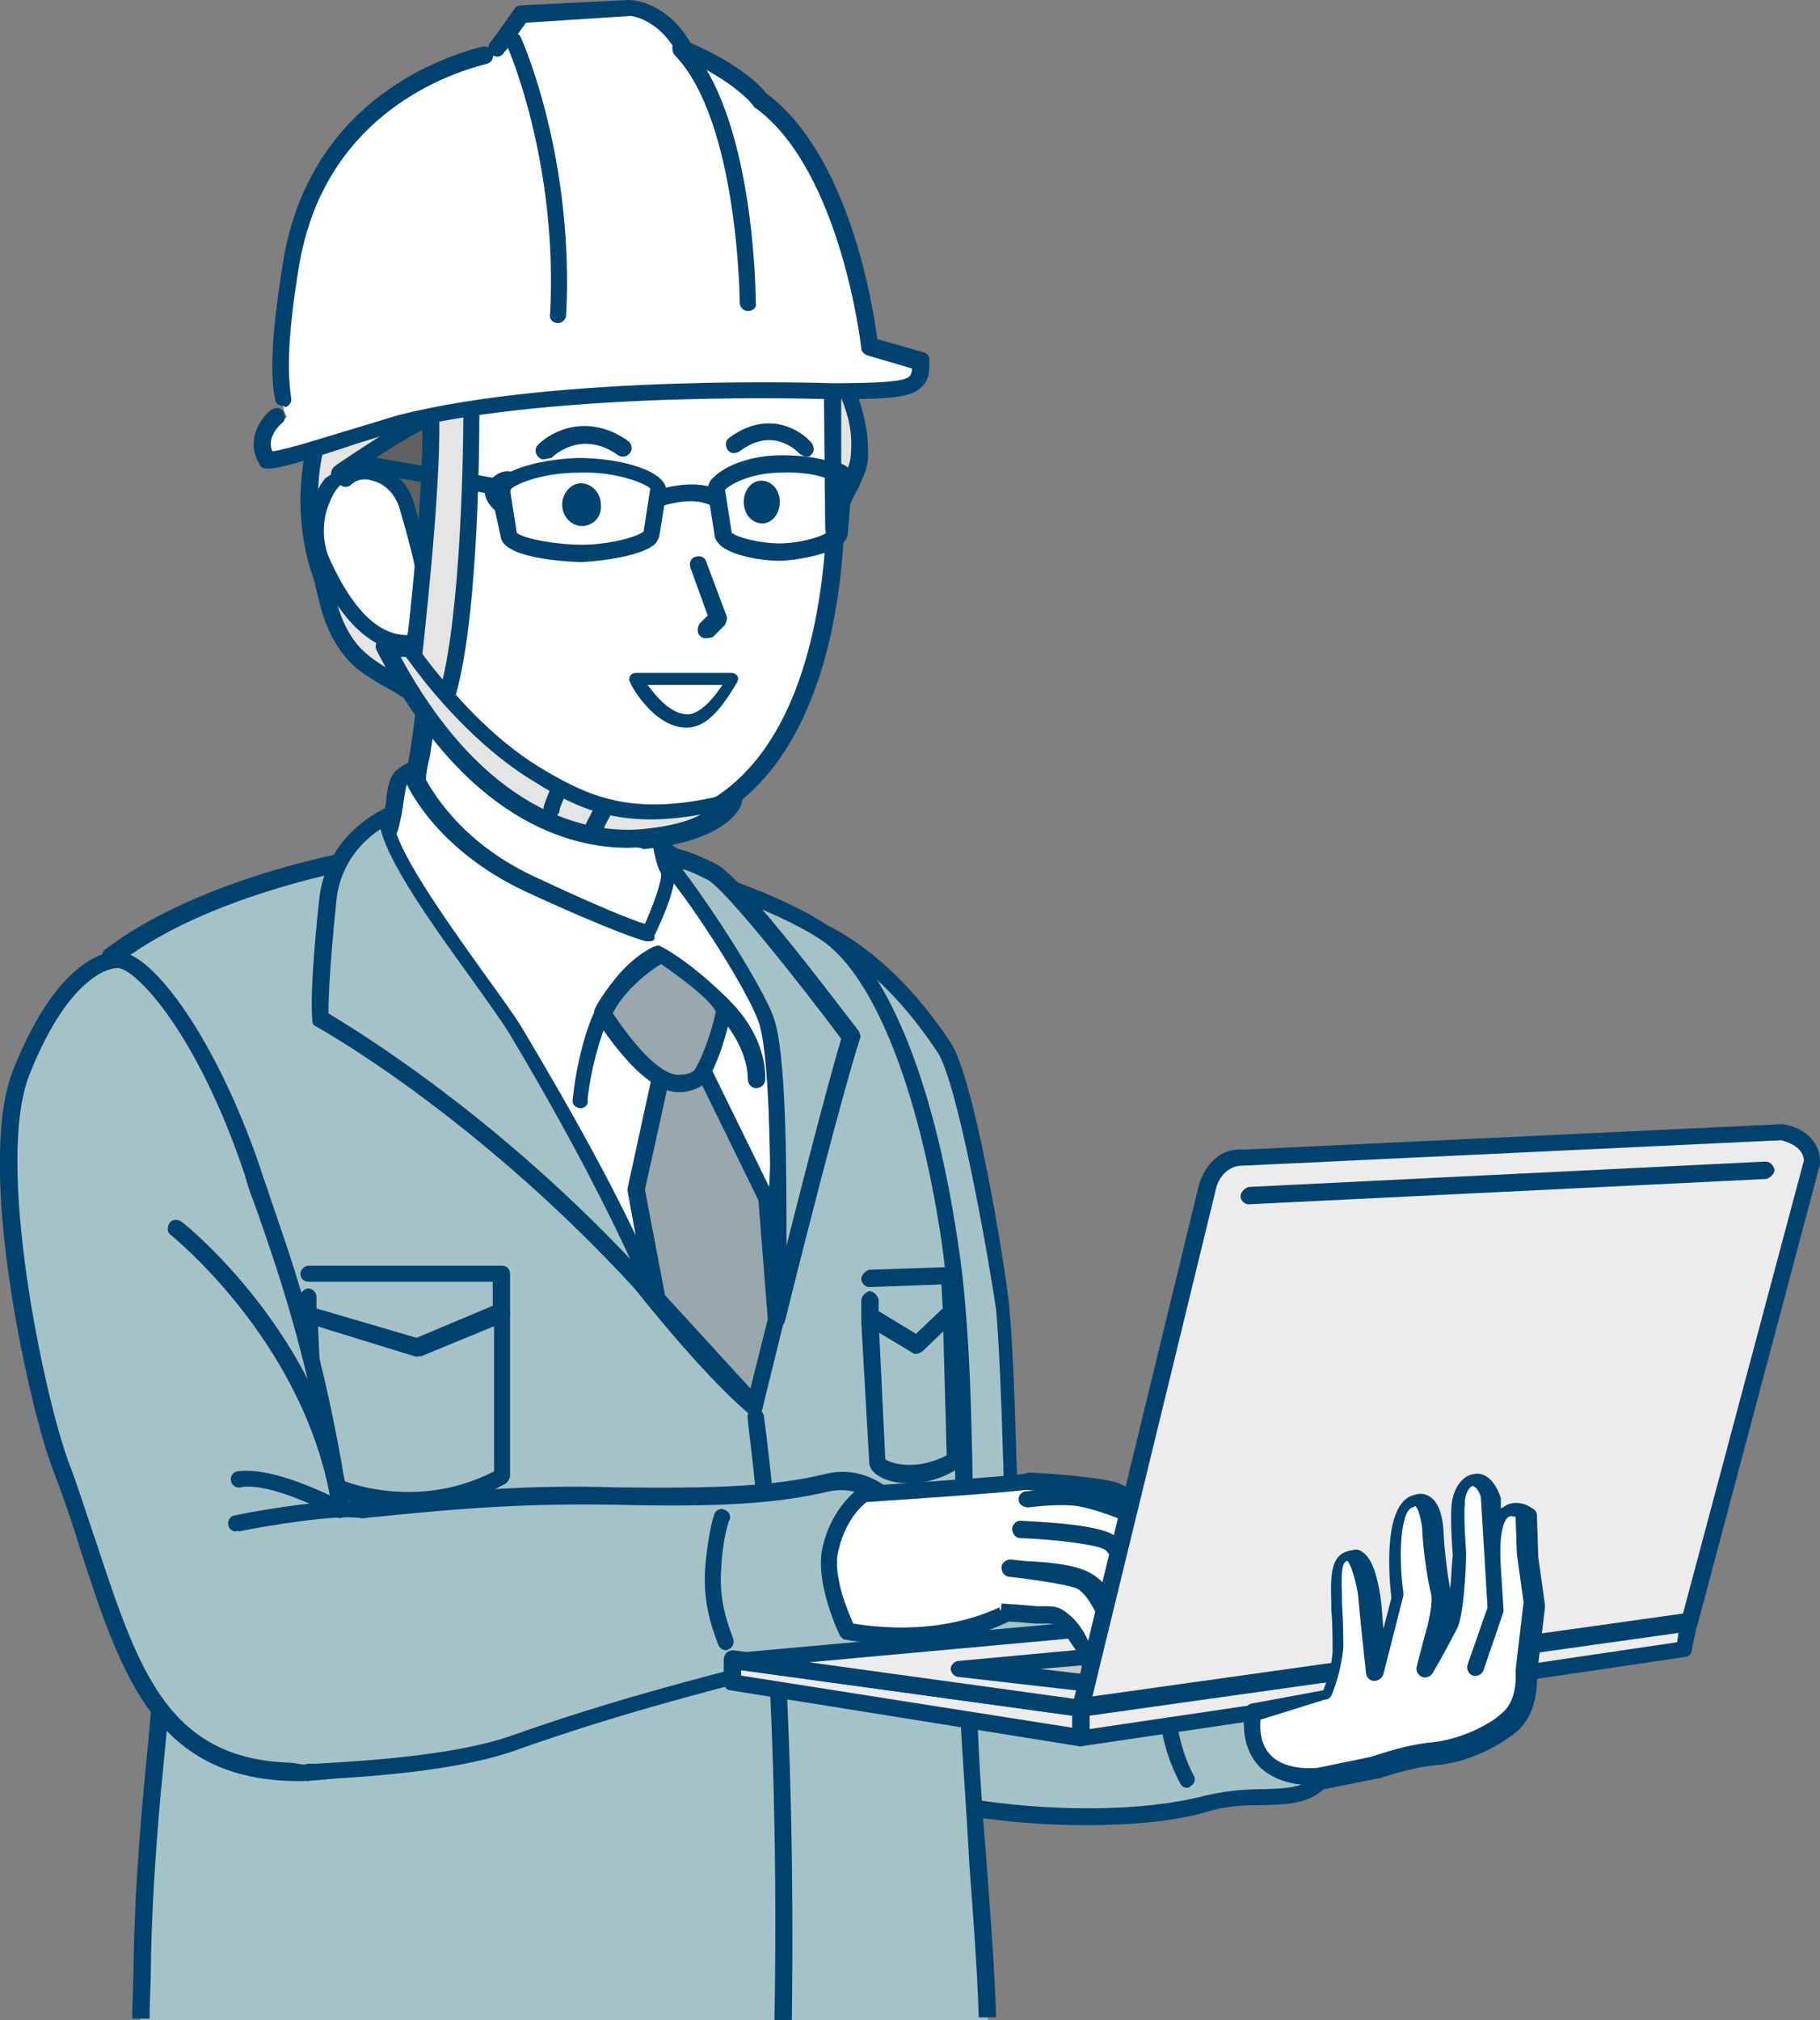 <?xml version="1.0" encoding="utf-8"?>
<!-- Generator: Adobe Illustrator 27.1.1, SVG Export Plug-In . SVG Version: 6.00 Build 0)  -->
<svg version="1.1" id="レイヤー_1" xmlns="http://www.w3.org/2000/svg" xmlns:xlink="http://www.w3.org/1999/xlink" x="0px"
	 y="0px" viewBox="0 0 136.3 151.3" style="enable-background:new 0 0 136.3 151.3;" xml:space="preserve">
<rect x="0" y="0" width="136.3" height="151.3" fill="#808080" stroke="none"/>
<style type="text/css">
	.st0{fill:#A6C2C9;}
	.st1{fill:#00426E;}
	.st2{fill:#FFFFFF;}
	.st3{fill:#99A7AE;}
	.st4{fill:#ECECED;}
	.st5{fill:#C8C8CA;}
	.st6{fill:#E3E4E4;}
	.st7{fill:#616161;}
</style>
<g>
	<g>
		<g>
			<path class="st0" d="M100.9,129.1c-1.7,7.8-5,4.6-10.5,6c-9.6,2.5-28.7,0-31.3-5.9c-2-4.5-4.6-60.5-0.9-60.5
				c1.3,0,7.1,1.5,12.6,9.7c1.6,2.3,3.9,15.8,4.3,19.7c0.4,3.7,0.5,14.4,0.7,15.7c0.2,1.3,1,3.8,1,3.8s20,2,21.2,3.2
				C100.7,123.6,101.1,128,100.9,129.1z"/>
			<path class="st1" d="M81.3,136.7c-9.5,0-20.7-2.5-22.9-7.3c-1.8-4-4.7-55.6-1.3-60.7c0.3-0.5,0.7-0.6,1-0.6
				c1.7,0,7.7,1.8,13.1,10c1.7,2.5,4,16,4.4,19.9c0.2,2.2,0.4,6.8,0.5,10.5c0.1,2.5,0.1,4.7,0.2,5.2c0.1,0.9,0.6,2.6,0.9,3.3
				c5.2,0.5,20,2.1,21.2,3.3c2.8,2.9,3.3,7.5,3,8.8c-1.3,6-3.7,6-6.8,6.1c-1.2,0-2.6,0-4.2,0.5C88,136.4,84.8,136.7,81.3,136.7z
				 M58.2,69.3c-1,1-1.7,10.4-1.1,29c0.5,14.6,1.6,28.6,2.5,30.6c2.4,5.4,21,8.1,30.6,5.6c1.7-0.4,3.2-0.5,4.5-0.5
				c2.9-0.1,4.5-0.1,5.6-5.1l0,0c0.2-1-0.2-5.1-2.7-7.7c-1-0.8-12.8-2.2-20.8-3c-0.2,0-0.4-0.2-0.5-0.4c0-0.1-0.9-2.5-1-3.9
				c-0.1-0.6-0.1-2.7-0.2-5.3c-0.1-3.7-0.3-8.3-0.5-10.5C74,94,71.7,81,70.2,78.8C64.6,70.3,58.9,69.4,58.2,69.3z"/>
		</g>
		<path class="st1" d="M88.9,133.9c-0.2,0-0.4-0.1-0.5-0.3c-3.2-5.9-0.7-12-0.6-12.3c0.1-0.3,0.5-0.5,0.8-0.3
			c0.3,0.1,0.5,0.5,0.3,0.8c0,0.1-2.3,5.8,0.5,11.2c0.2,0.3,0,0.7-0.3,0.8C89.1,133.9,89,133.9,88.9,133.9z"/>
	</g>
	<g>
		<g>
			<path class="st0" d="M10.6,147.2c0,1.5-0.1,2.9-0.1,4.1H74c-0.2-6.5-1.1-14.9-1.4-22.7c-0.6-11.7,0-25.9-1.5-35.5
				c-1.9-12.2-5.4-20.3-9.3-23s-11.5-4.8-11.5-4.8L29.5,64c0,0-13.3,1.8-21.1,7.8c0,0,3.4,28.5,4,47.1
				C12.6,125.2,10.8,135.6,10.6,147.2z"/>
		</g>
		<g>
			<path class="st1" d="M11.1,130.5c-0.5,5-1,10.6-1.1,16.6c0,1.6-0.1,2.9-0.1,4.1h1.3c0-1.2,0.1-2.5,0.1-4.1
				c0.1-5.9,0.6-11.6,1.1-16.5c0.4-4.7,0.8-8.7,0.7-11.8c-0.6-17.3-3.6-43.5-4-46.8c7.3-5.5,19.5-7.3,20.4-7.5l20.8,1.2
				c0.8,0.2,7.6,2.3,11.2,4.7c3.9,2.6,7.3,11.1,9,22.5c0.9,6.1,1,14.3,1.1,22.2c0.1,4.4,0.1,9,0.3,13.2c0.2,3.7,0.5,7.6,0.7,11.4
				c0.3,4.1,0.6,8,0.7,11.4h1.3c-0.1-3.4-0.4-7.3-0.7-11.4c-0.3-3.7-0.6-7.6-0.7-11.3c-0.2-4.2-0.3-8.7-0.3-13.2
				c-0.1-7.9-0.2-16.2-1.2-22.4c-1.8-12-5.3-20.5-9.6-23.4c-3.9-2.7-11.3-4.8-11.7-4.9c0,0-0.1,0-0.1,0l-20.9-1.3c0,0-0.1,0-0.1,0
				c-0.5,0.1-13.5,1.9-21.4,7.9c-0.2,0.1-0.3,0.4-0.2,0.6c0,0.3,3.4,28.7,4,47.1C11.9,121.9,11.5,125.9,11.1,130.5z"/>
		</g>
		<g>
			<path class="st2" d="M28.6,64.6c0,0,3.9,10,12.9,22.7c10.2,14.3,14.9,18,14.9,18s4.4-30.3-0.4-35.9c0,0-2.3-3.3-5.6-5.4
				c-6.5-4.2-16.9-8.8-20.3-6.1c-0.6,0.4-0.6,1.9-0.7,2.7C29.2,61.9,28.7,62.6,28.6,64.6z"/>
			<path class="st1" d="M56.5,106c-0.1,0-0.3,0-0.4-0.1c-0.2-0.2-5-3.9-15.1-18.1c-9-12.6-13-22.8-13-22.9c0-0.1,0-0.2,0-0.2
				c0-1.4,0.3-2.2,0.5-2.9c0.1-0.4,0.2-0.7,0.3-1.1c0-0.2,0.1-0.4,0.1-0.6c0.1-0.9,0.2-2,0.9-2.5c4.1-3.2,15.6,2.5,21,6
				c3.4,2.2,5.7,5.5,5.8,5.6c4.9,5.7,0.7,35.1,0.5,36.3c0,0.2-0.2,0.4-0.4,0.5C56.7,105.9,56.6,106,56.5,106z M29.3,64.5
				c0.5,1.2,4.4,10.7,12.8,22.5c7.6,10.7,12.2,15.4,14,17.1c1.5-10.7,3.1-30.1-0.4-34.2c-0.1-0.1-2.3-3.3-5.5-5.3
				c-7.4-4.7-16.8-8.3-19.6-6.1c-0.2,0.2-0.3,1.1-0.4,1.7c0,0.2-0.1,0.5-0.1,0.7c-0.1,0.5-0.2,0.9-0.3,1.3
				C29.5,62.7,29.3,63.4,29.3,64.5z"/>
		</g>
		<g>
			<polygon class="st3" points="52.6,79.9 57.4,89.7 58.2,98.9 56.5,105.3 49.2,97.3 47.7,89.1 49.7,79.9 			"/>
			<path class="st1" d="M56.5,106c-0.2,0-0.3-0.1-0.5-0.2l-7.3-8c-0.1-0.1-0.1-0.2-0.2-0.3l-1.5-8.3c0-0.1,0-0.2,0-0.2l2-9.2
				c0.1-0.3,0.3-0.5,0.6-0.5h2.9c0.2,0,0.5,0.1,0.6,0.4l4.8,9.8c0,0.1,0.1,0.1,0.1,0.2l0.7,9.1c0,0.1,0,0.1,0,0.2l-1.6,6.5
				c-0.1,0.2-0.2,0.4-0.5,0.5C56.6,106,56.6,106,56.5,106z M49.8,97l6.4,7l1.3-5.2l-0.7-8.9l-4.6-9.4h-2l-1.9,8.6L49.8,97z"/>
		</g>
		<path class="st1" d="M43.5,83C43.5,83,43.5,83,43.5,83c-0.4,0-0.7-0.3-0.6-0.7c0.2-2.2,0.9-5.1,1.7-6.7c1.8-3.6,4.3-4.7,4.4-4.7
			c0.2-0.1,0.4-0.1,0.5,0c0.1,0,2.3,1.2,5.1,4c3,3,2.7,5.9,2.7,6c0,0.3-0.3,0.6-0.7,0.6c-0.3,0-0.6-0.3-0.6-0.7c0-0.1,0.1-2.4-2.4-5
			c-2.1-2.1-3.9-3.3-4.5-3.6c-0.6,0.4-2.3,1.5-3.5,4c-0.7,1.5-1.4,4.1-1.6,6.2C44.1,82.7,43.8,83,43.5,83z"/>
		<g>
			<path class="st3" d="M54.1,75.8c0,0-0.4,2.6-1.5,4.5c0,0-0.4,0.9-1.9,0.9c-1.5,0-3.5-2-5.6-5.2c0,0,1.1-2.5,4.2-4.4
				C49.3,71.5,53.9,74.4,54.1,75.8z"/>
			<path class="st1" d="M50.8,81.8c0,0-0.1,0-0.1,0c-1.7-0.1-3.7-1.9-6.1-5.5c-0.1-0.2-0.1-0.4-0.1-0.6c0-0.1,1.2-2.7,4.4-4.7
				c0.2-0.1,0.5-0.1,0.7,0c1.1,0.7,4.8,3.2,5.1,4.8c0,0.1,0,0.1,0,0.2c0,0.1-0.5,2.7-1.6,4.7C53,81,52.3,81.8,50.8,81.8z M45.9,75.9
				c2.7,4,4.2,4.6,4.9,4.6c1,0,1.3-0.4,1.3-0.5c0.9-1.6,1.4-3.7,1.5-4.2c-0.2-0.7-2.2-2.3-4.1-3.6C47.3,73.6,46.2,75.2,45.9,75.9z"
				/>
		</g>
		<g>
			<path class="st0" d="M29,61.1c0,0-4,1.7-4.5,6.3C23.7,75,24,76.3,24,76.3s12.5,6.9,25.1,21c0,0-1.6-5.3-10.4-20.1
				C36.7,73.8,28.6,64.1,29,61.1z"/>
			<path class="st1" d="M49.2,98c-0.2,0-0.3-0.1-0.5-0.2c-12.4-13.9-24.8-20.8-25-20.9c-0.2-0.1-0.3-0.2-0.3-0.4
				c0-0.1-0.3-1.6,0.5-9.1c0.5-4.9,4.7-6.7,4.8-6.8c0.2-0.1,0.5-0.1,0.6,0.1c0.2,0.1,0.3,0.4,0.2,0.6c-0.2,1.9,3.9,7.6,6.6,11.4
				c1.3,1.8,2.4,3.3,3,4.3c8.8,14.7,10.4,20,10.5,20.2c0.1,0.3,0,0.6-0.3,0.7C49.4,97.9,49.3,98,49.2,98z M24.6,75.9
				c1.8,1.1,12,7.2,22.6,18.4c-1.4-3-4-8.4-9-16.8c-0.6-1-1.7-2.5-2.9-4.2c-3.5-4.8-6.2-8.8-6.8-11.2c-1.1,0.7-3,2.4-3.3,5.3
				C24.6,73.2,24.6,75.3,24.6,75.9z"/>
		</g>
		<g>
			<path class="st0" d="M49.7,64.3c0,0,0.3-0.6,3.6,1c2,1,10.4,12.4,10.4,12.4s-1.2,3.5-5.6,21.2c0,0,0.6-18.8-0.9-22.6
				C56.5,74.1,52.8,68,49.7,64.3z"/>
			<path class="st1" d="M58.2,99.5C58.1,99.5,58.1,99.5,58.2,99.5c-0.4,0-0.6-0.3-0.6-0.7c0-0.2,0.5-18.7-0.8-22.3
				c-0.7-2-4.4-8.1-7.5-11.8c-0.2-0.2-0.2-0.4-0.1-0.7c0-0.1,0.2-0.3,0.5-0.4c0.4-0.2,1.3-0.2,3.9,1.1c2.1,1,9.8,11.4,10.7,12.5
				c0.1,0.2,0.2,0.4,0.1,0.6c0,0-1.3,3.8-5.6,21.1C58.7,99.3,58.4,99.5,58.2,99.5z M51.1,65.1c2.8,3.7,6,8.9,6.8,11
				c1,2.6,1,11.3,1,17.2c2.7-10.7,3.8-14.5,4.1-15.5c-3.3-4.4-8.7-11.2-10-11.9C52.2,65.5,51.6,65.2,51.1,65.1z"/>
		</g>
		<g>
			<g>
				<path class="st2" d="M49.7,46.5c-0.5,4.2-0.5,9.1-0.5,13.2c0,2.4,0.4,4.8,0.9,5.4c0.5,0.7-1.4,4.8-1.4,4.8s-2.2-0.5-9-3.8
					c-6.4-3-8.4-7.6-8.4-7.6c0-1.4,1.4-7.1,1-14.4L49.7,46.5z"/>
				<path class="st1" d="M48.6,70.5c0,0-0.1,0-0.2,0c-0.1,0-2.3-0.6-9.2-3.8c-6.5-3.1-8.6-7.7-8.7-7.9c0-0.1-0.1-0.2-0.1-0.3
					c0-0.4,0.1-1.1,0.3-2.1c0.4-2.6,1-7,0.7-12.2c0-0.2,0.1-0.4,0.2-0.5c0.1-0.1,0.3-0.2,0.5-0.2l17.5,2.3c0.3,0,0.6,0.4,0.5,0.7
					c-0.5,4-0.5,8.6-0.5,12.6l0,0.5c0,2.4,0.4,4.6,0.8,5.1c0.4,0.7,0,2.5-1.4,5.4C49.1,70.4,48.9,70.5,48.6,70.5z M31.9,58.4
					c0.4,0.7,2.5,4.6,8,7.2c4.9,2.3,7.4,3.3,8.4,3.6c0.7-1.6,1.3-3.3,1.2-3.8c-0.5-0.8-0.9-3.3-0.9-5.7l0-0.5c0-3.9,0-8.3,0.5-12.2
					l-16.1-2.1c0.2,5-0.4,9.2-0.8,11.7C32,57.4,31.9,58,31.9,58.4z"/>
			</g>
		</g>
		<g>
			<path class="st1" d="M58,151.3h1.3c0.4-28.8-2.1-45.1-2.1-45.3c-0.1-0.3-0.4-0.6-0.7-0.5c-0.3,0.1-0.6,0.4-0.5,0.7
				C55.9,106.4,58.5,122.6,58,151.3z"/>
		</g>
		<g>
			<path class="st1" d="M31.3,101.6c-0.1,0-0.1,0-0.2,0L23,99.1c-0.3-0.1-0.5-0.3-0.5-0.6v-1.4c0-0.3,0.3-0.6,0.6-0.6
				s0.6,0.3,0.6,0.6V98l7.5,2.2l5.7-2.4V96H23.1c-0.4,0-0.6-0.3-0.6-0.6s0.3-0.6,0.6-0.6h14.5c0.4,0,0.6,0.3,0.6,0.6v3
				c0,0.3-0.2,0.5-0.4,0.6l-6.3,2.6C31.5,101.5,31.4,101.6,31.3,101.6z"/>
			<path class="st1" d="M30.5,113c-3,0-5.5-0.9-6.5-1.4c-0.7-0.4-1-0.7-1-1.1l-0.5-11.5c0-0.3,0.3-0.6,0.6-0.7
				c0.3,0,0.6,0.3,0.7,0.6l0.5,11.3c0.8,0.7,6.7,3.1,12.7,0V98.3c0-0.3,0.3-0.6,0.6-0.6s0.6,0.3,0.6,0.6v12.2c0,0.2-0.1,0.4-0.3,0.6
				C35.4,112.5,32.8,113,30.5,113z"/>
		</g>
		<g>
			<path class="st1" d="M68.6,101.4c-0.1,0-0.2,0-0.3-0.1l-3.5-2.1c-0.2-0.1-0.3-0.3-0.3-0.5l0-1.3c0-0.3,0.3-0.6,0.6-0.7
				c0.3,0,0.6,0.3,0.7,0.6l0,0.9l2.8,1.7l2-1.9l-0.1-1.8l-5.4,0.2c0,0,0,0,0,0c-0.3,0-0.6-0.3-0.6-0.6c0-0.3,0.3-0.6,0.6-0.7l6-0.2
				c0.2,0,0.3,0.1,0.5,0.2c0.1,0.1,0.2,0.3,0.2,0.4l0.1,2.7c0,0.2-0.1,0.3-0.2,0.5l-2.6,2.5C68.9,101.3,68.8,101.4,68.6,101.4z"/>
			<path class="st1" d="M68.1,111.1c-0.9,0-1.7-0.2-2.2-0.5c-0.6-0.3-0.8-0.8-0.8-1L64.5,99c0-0.3,0.3-0.6,0.6-0.7
				c0.3,0,0.6,0.3,0.7,0.6l0.5,10.4c0.4,0.3,2.3,0.9,4.6-0.3l-0.3-10.8c0-0.3,0.3-0.6,0.6-0.7c0.3,0,0.6,0.3,0.7,0.6l0.3,11.2
				c0,0.2-0.1,0.4-0.3,0.6C70.5,110.8,69.2,111.1,68.1,111.1z"/>
		</g>
	</g>
	<g>
		<g>
			<path class="st0" d="M8.9,71.9c0,0-3.7-0.4-7.3,8.4c-2.8,7,1.3,25,2.9,29.3c4.9,13.5,5.7,24.4,20.5,22.9c4.7-0.5,2.1-11.3,0-22.8
				c-1.8-10.3-4.1-16.3-6.1-22.1C15.4,77.4,10.7,71.9,8.9,71.9z"/>
			<path class="st1" d="M22.4,133.4c-10.7,0-13.3-7.8-16.4-17.4c-0.6-2-1.3-4-2.1-6.1C2.2,105.4-1.9,87.3,1,80.1
				c3.5-8.8,7.4-8.9,7.9-8.8c2.5,0,7.3,6.5,10.6,16.2c0.2,0.7,0.5,1.4,0.7,2.1c1.8,5.2,3.8,11,5.4,20.1c0.2,1.4,0.5,2.8,0.8,4.2
				c1.6,8.6,2.8,15.4,0.8,18.1c-0.5,0.7-1.2,1.1-2.1,1.2C24.1,133.3,23.2,133.4,22.4,133.4z M8.8,72.5c-0.3,0-3.5,0.2-6.6,8
				c-2.6,6.6,1.1,24,2.9,28.9c0.8,2.1,1.4,4.1,2.1,6.1c3.5,10.6,5.8,17.6,17.7,16.4c0.5-0.1,0.9-0.3,1.3-0.7c1.7-2.3,0.4-9.5-1-17.1
				c-0.3-1.4-0.5-2.8-0.8-4.2c-1.6-9-3.6-14.8-5.4-19.9c-0.3-0.7-0.5-1.4-0.7-2.1C14.7,77.2,10.1,72.5,8.8,72.5
				C8.9,72.5,8.9,72.5,8.8,72.5C8.9,72.5,8.8,72.5,8.8,72.5C8.8,72.5,8.8,72.5,8.8,72.5z"/>
		</g>
		<path class="st0" d="M22.3,132.1c-5.9-0.9-7.2-10.9-3.1-15.5c4.4-5,6.5-3.6,12.7-4.3c6.1-0.6,22.7-0.2,28.9-1.1
			c7.8-1.1,10,6.4,6.9,11.2c-0.8,1.3-3.2,0.7-10.1,2.4C52.2,126.3,29.4,133.3,22.3,132.1z"/>
		<path class="st1" d="M23.1,133.4c-0.3,0-0.6-0.3-0.6-0.6c0-0.3,0.2-0.7,0.6-0.7l0.5,0c3.6-0.2,10.4-0.6,14.7-2.1
			c7.3-2.6,14-4.3,19-5.6c3.3-0.8,5.7-1.2,7.4-1.4c1.8-0.3,2.9-0.4,3.1-0.9c1.7-2.6,0.9-6-0.6-8c-1.3-1.9-3.2-2.8-5.1-2.4
			c-3.8,0.9-8.1,1.2-16,1c-6.5-0.1-11.1,0.2-18.8,1c-0.3,0-0.7-0.2-0.7-0.6c0-0.3,0.2-0.7,0.6-0.7c7.8-0.8,12.4-1.2,18.9-1
			c7.7,0.1,12-0.1,15.7-1c2.4-0.6,4.8,0.5,6.4,2.9c2.1,2.9,2.3,6.8,0.6,9.4c-0.6,0.9-1.8,1.1-4,1.4c-1.7,0.3-4.1,0.6-7.3,1.4
			c-5,1.3-11.6,3-18.9,5.6c-4.5,1.6-11.4,2-15.1,2.2L23.1,133.4C23.1,133.4,23.1,133.4,23.1,133.4z"/>
		<path class="st1" d="M54.4,123.6c-0.2,0-0.5-0.1-0.6-0.4c-0.8-2-1.1-3.7-1-5.6c0.2-2.8,0.7-4.2,0.7-4.2c0.1-0.3,0.5-0.5,0.8-0.3
			c0.3,0.1,0.5,0.5,0.3,0.8c0,0-0.5,1.3-0.6,3.8c-0.1,1.7,0.2,3.2,0.9,5c0.1,0.3,0,0.7-0.3,0.8C54.6,123.5,54.5,123.6,54.4,123.6z"
			/>
		<path class="st1" d="M25.5,113.7c-0.1,0-0.2,0-0.3-0.1c-1.3-0.7-5.2-2.6-7.2-2.2c-0.3,0.1-0.7-0.2-0.7-0.5
			c-0.1-0.3,0.2-0.7,0.5-0.7c2.1-0.3,5.2,1,6.9,1.8c-2.2-11.7-11.8-19.4-11.9-19.5c-0.3-0.2-0.3-0.6-0.1-0.9
			c0.2-0.3,0.6-0.3,0.9-0.1c0.4,0.3,10.8,8.7,12.6,21.5c0,0.2-0.1,0.5-0.3,0.6C25.7,113.6,25.6,113.7,25.5,113.7z"/>
		<path class="st1" d="M17.7,114.7c-0.3,0-0.6-0.2-0.6-0.5c-0.1-0.3,0.2-0.7,0.5-0.7c0.3-0.1,7.2-1.4,9.6-1c0.3,0.1,0.6,0.4,0.5,0.7
			c-0.1,0.3-0.4,0.6-0.7,0.5c-1.8-0.3-7.2,0.6-9.1,1C17.7,114.6,17.7,114.7,17.7,114.7z"/>
	</g>
	<g>
		<g>
			<polygon class="st4" points="54.9,126 80.9,130.2 80.9,128 54.9,124.4 			"/>
			<path class="st1" d="M80.9,130.8C80.9,130.8,80.9,130.8,80.9,130.8l-26.2-4.2c-0.3,0-0.5-0.3-0.5-0.6v-1.7c0-0.2,0.1-0.4,0.2-0.5
				c0.1-0.1,0.3-0.2,0.5-0.2l26.1,3.6c0.3,0,0.5,0.3,0.5,0.6v2.2c0,0.2-0.1,0.4-0.2,0.5C81.2,130.8,81.1,130.8,80.9,130.8z
				 M55.5,125.5l24.8,3.9v-0.9l-24.8-3.4V125.5z"/>
		</g>
		<g>
			<polygon class="st4" points="55,124.4 91.4,121.1 101.6,124.7 81,128 			"/>
			<path class="st1" d="M81,128.6C81,128.6,80.9,128.6,81,128.6L55,125c-0.3,0-0.6-0.3-0.5-0.6c0-0.3,0.3-0.6,0.6-0.6l36.4-3.3
				c0.1,0,0.2,0,0.3,0l10.2,3.6c0.3,0.1,0.4,0.4,0.4,0.7s-0.2,0.5-0.5,0.6L81,128.6C81,128.6,81,128.6,81,128.6z M60.6,124.5
				l20.3,2.8l18.1-2.9l-7.7-2.7L60.6,124.5z"/>
		</g>
		<g>
			<polygon class="st5" points="81.4,126 71.9,124.9 88.2,123.4 			"/>
			<path class="st1" d="M81.4,126.7C81.4,126.7,81.3,126.7,81.4,126.7l-9.6-1.1c-0.3,0-0.6-0.3-0.6-0.6c0-0.3,0.3-0.6,0.6-0.6
				l16.2-1.5c0.3,0,0.6,0.2,0.7,0.5c0.1,0.3-0.1,0.6-0.4,0.7l-6.8,2.6C81.6,126.7,81.5,126.7,81.4,126.7z M77.9,125l3.4,0.4l2.4-0.9
				L77.9,125z"/>
		</g>
		<g>
			<g>
				<path class="st2" d="M63.4,122.1c0,0,6.9,1.7,12.9-1.8c0,0,1.8-8.5,4.4-8.6c0,0-1.9-1-4.1-0.7c-1.4,0.2-12,0.9-12,0.9
					s-1.8,1.2-2.5,4.1C61.6,118.4,63.4,122.1,63.4,122.1z"/>
				<path class="st1" d="M67.5,123.2c-2.4,0-4.1-0.4-4.2-0.4c-0.2,0-0.3-0.2-0.4-0.3c-0.1-0.2-1.9-4-1.3-6.6
					c0.7-3.1,2.7-4.4,2.8-4.5c0.1-0.1,0.2-0.1,0.3-0.1c0.1,0,10.6-0.7,11.9-0.9c2.3-0.3,4.3,0.7,4.4,0.8c0.3,0.1,0.4,0.4,0.3,0.7
					c-0.1,0.3-0.3,0.5-0.6,0.5c-1.4,0.1-3.1,4.9-3.8,8.1c0,0.2-0.1,0.3-0.3,0.4C73.5,122.7,70.1,123.2,67.5,123.2z M63.9,121.6
					c1.3,0.2,6.9,1.1,11.9-1.7c0.3-1.6,1.5-6.3,3.4-8.1c-0.7-0.2-1.5-0.3-2.5-0.2c-1.3,0.2-10.3,0.8-11.8,0.9
					c-0.4,0.3-1.6,1.4-2.1,3.6C62.3,117.9,63.5,120.7,63.9,121.6z"/>
			</g>
			<path class="st2" d="M88,118.3c-0.2-1.5-2.6-5.8-4.4-6.5c-1.2-0.5-6.7-0.3-6.7-0.3L77,113c0,0,4.5,0.5,6.2,0.4
				c1.1-0.1,3.6,4.8,3.6,4.8S88.6,121.8,88,118.3z"/>
			<path class="st1" d="M87.9,120.5c-0.3,0-0.9-0.3-1.8-2c-1.1-2.2-2.5-4.3-3-4.5c-1.7,0.1-6-0.4-6.2-0.4c-0.3,0-0.6-0.4-0.6-0.7
				c0-0.3,0.4-0.6,0.7-0.6c0,0,4.4,0.5,6,0.4c1.3-0.1,3,2.7,4.2,5.2c0,0,0,0,0,0.1c-0.5-1.6-2.5-5.1-3.9-5.6
				c-0.8-0.3-4.2-0.6-6.3-0.8c-0.3,0-0.6-0.3-0.6-0.7c0-0.3,0.3-0.6,0.7-0.6c0.6,0,5.4,0.3,6.7,0.8c2.1,0.8,4.6,5.3,4.8,7
				c0.2,1,0.2,2-0.5,2.2C88.1,120.5,88,120.5,87.9,120.5z"/>
			<path class="st2" d="M88.4,119.4c-1.2-1.9-2.3-4.5-3.3-5.3c-0.5-0.4-3.4-1.6-5.1-1.9c-1.7-0.2-4.1,0.1-4.1,0.1l0.7,2.3
				c0,0,5.1,1.4,6.2,2c1,0.5,2.2,2.9,3.7,4.6c1.2,1.4,2.3,1.3,2.3,1.3S90.3,122.6,88.4,119.4z"/>
			<path class="st1" d="M88.4,123.1c-0.6,0-1.5-0.3-2.4-1.5c-0.5-0.6-0.9-1.2-1.2-1.8c-0.7-1-1.3-1.9-2.1-2.7
				c-0.7-0.7-4-1.1-6.1-1.2c-0.4,0-0.6-0.3-0.6-0.7c0-0.3,0.3-0.6,0.6-0.6c0.9,0,5.7,0.2,7,1.5c0.9,0.9,1.6,1.9,2.3,2.9
				c0.4,0.5,0.7,1.1,1.2,1.7c0.7,1,1.3,1,1.6,1c0-0.2,0-0.9-0.7-2.1c-0.3-0.5-0.6-1-0.9-1.6c-0.8-1.5-1.7-3.3-2.4-3.8
				c-0.4-0.3-2.4-1.1-4-1.4c-1.6-0.2-3.6,0.1-3.7,0.1c-0.3,0-0.7-0.2-0.7-0.5c-0.1-0.3,0.2-0.7,0.5-0.7c0.1,0,2.3-0.3,4-0.1
				c1.8,0.2,4,1.1,4.6,1.6c0.9,0.7,1.8,2.4,2.7,4.2c0.3,0.5,0.6,1.1,0.8,1.6c1.4,2.5,0.7,3.4,0.5,3.7c0,0-0.1,0.1-0.1,0.1
				C89.3,122.9,88.9,123.1,88.4,123.1z"/>
			<path class="st2" d="M86.2,121c-0.3-2-2.1-4.4-2.9-5.3c-0.9-0.9-7.8-1.1-7.8-1.1l-1,2.9c0,0,5,0.1,6.5,0.7
				c1.3,0.5,2.1,1.7,2.6,3.8c0.7,3.2,2.6,2.4,2.6,2.4S86.7,124.1,86.2,121z"/>
			<path class="st1" d="M85.5,124.9c-0.3,0-0.6,0-0.9-0.2c-0.8-0.4-1.4-1.2-1.7-2.6c-0.5-2.4-1.5-3.1-2.2-3.4
				c-1.2-0.5-3.9-0.6-4.9-0.6c-0.4,0-0.6-0.3-0.6-0.6c0-0.3,0.3-0.6,0.6-0.6c0,0,0,0,0,0c0.2,0,3.7,0,5.4,0.7c1.5,0.6,2.5,2,3,4.3
				c0.2,0.9,0.5,1.5,0.9,1.7c0.2,0.1,0.4,0.1,0.6,0c0-0.3,0-1.1-0.3-2.8c-0.3-1.8-1.9-3.9-2.6-4.7c-0.5-0.4-3.7-0.8-6.4-0.9
				c-0.3,0-0.6-0.3-0.6-0.7c0-0.3,0.3-0.6,0.6-0.6c0,0,0,0,0,0c1.9,0.1,6.4,0.3,7.3,1.3c0.9,1,2.6,3.3,3,5.4
				c0.5,3.3,0.2,3.7,0.1,3.8c-0.1,0.1-0.1,0.1-0.2,0.2C86.5,124.7,86.1,124.9,85.5,124.9z"/>
			<path class="st2" d="M83.6,123.9c-0.1-1.9-1.8-4.3-2.5-5.2c-0.6-0.9-7-1.1-7-1.1l0.8,3c0,0,3.4,0.1,4.3,0.6
				c0.8,0.5,1.6,1.5,2.2,3.3c0.3,0.9,1.6,0.9,1.6,0.9S83.7,125.5,83.6,123.9z"/>
			<path class="st1" d="M82.9,126.1c-0.1,0-0.2,0-0.2,0c-0.4,0-1.5-0.2-1.9-1.9c-0.1-0.5-0.3-0.7-0.5-1l-0.2-0.3
				c-0.4-0.7-0.5-0.8-0.9-1.1c-0.2-0.2-0.5-0.2-1-0.2c-0.2,0-0.5,0-0.7,0c-1-0.1-2.6-0.2-2.6-0.2l0.1-1.3c0,0,1.6,0.1,2.6,0.2
				c0.2,0,0.4,0,0.6,0c0.6,0,1.1,0,1.7,0.5c0.5,0.4,0.8,0.7,1.3,1.5l0.1,0.2c0.2,0.4,0.4,0.7,0.6,1.4c0.3,0.9,0.7,0.9,0.7,0.9
				c0,0,0.1,0,0.2,0c0-0.1,0.2-0.4,0.1-1.1c-0.1-1.7-1.2-4.1-2.2-4.7c-0.6-0.3-3.3-0.7-5.1-0.9c-0.3,0-0.6-0.3-0.6-0.7
				c0-0.3,0.3-0.6,0.7-0.6c0.8,0.1,4.6,0.5,5.6,1.1c1.5,0.9,2.6,3.7,2.8,5.7c0.1,1.1-0.1,1.9-0.6,2.2
				C83.4,126.1,83.1,126.1,82.9,126.1z M83,124.9C83,124.9,83,124.9,83,124.9C83,124.9,83,124.9,83,124.9z"/>
		</g>
		<g>
			<path class="st4" d="M80.9,128l9.5-39.1c0,0,0.6-2.3,2.8-2.1l40.2-1.9c0,0,2.3,0.3,2.3,2.2l-9.2,34.6L80.9,128z"/>
			<path class="st1" d="M80.9,128.6c-0.2,0-0.3-0.1-0.5-0.2c-0.1-0.2-0.2-0.4-0.1-0.6l9.5-39.1c0.3-1,1.3-2.8,3.4-2.6l40.2-1.9
				c0,0,0.1,0,0.1,0c1,0.1,2.8,0.9,2.8,2.8c0,0.1,0,0.1,0,0.2l-9.2,34.6c-0.1,0.2-0.3,0.4-0.5,0.5L80.9,128.6
				C81,128.6,81,128.6,80.9,128.6z M93.1,87.3c-1.6,0-2,1.6-2,1.6l-9.3,38.2L126,121l9.1-34.1c-0.1-1.1-1.4-1.4-1.7-1.5l-40.2,1.9
				C93.2,87.3,93.1,87.3,93.1,87.3z"/>
		</g>
		<path class="st1" d="M93.5,90.2c-0.3,0-0.6-0.3-0.6-0.6c0-0.3,0.3-0.6,0.6-0.7l38.7-1.9c0.4,0,0.6,0.3,0.7,0.6
			c0,0.3-0.3,0.6-0.6,0.7L93.5,90.2C93.5,90.2,93.5,90.2,93.5,90.2z"/>
		<g>
			<polygon class="st4" points="80.9,130.2 126.1,123.5 126.5,121.5 80.9,127.9 			"/>
			<path class="st1" d="M80.9,130.8c-0.2,0-0.3-0.1-0.4-0.2c-0.1-0.1-0.2-0.3-0.2-0.5l0-2.3c0-0.3,0.2-0.6,0.5-0.6l45.6-6.4
				c0.2,0,0.4,0,0.5,0.2c0.1,0.1,0.2,0.4,0.2,0.6l-0.4,2c0,0.3-0.3,0.5-0.5,0.5L80.9,130.8C81,130.8,81,130.8,80.9,130.8z
				 M81.6,128.5l0,1l44-6.5l0.1-0.7L81.6,128.5z"/>
		</g>
	</g>
	<g>
		<g>
			<path class="st2" d="M112,117.4l0.2,3.3l-0.4,1.1l-1.1,3.3l1.5-4.4l-0.2-2.8l-0.3-5.8c-0.8-2.4-2.4-1.2-2.5,0.5
				c-0.1,1.3,0.1,3.7,0.1,3.7s-0.2,4.6-0.6,5.4c-0.8,1.6-1.8,3.3-1.8,3.3s0.7-2.4,0.7-2.7c0-0.1,0.5-2.2,0.4-2.8
				c-0.6-2.5-0.7-4.9-0.7-4.9c-0.3-2.8-1.4-2.1-1.4-2.1c-2,0.4-1.2,7.1-1.2,7.1l-1.5,5.9c-0.4-3.6-0.6-5.9-0.6-5.9s-0.5-3.2-1.4-3.1
				c-0.8,0.1-1.2,0.5-1,3.3c0,0.8,0.2,3.1,0.1,3.8c-0.2,2-0.9,3.4-0.9,3.4l-5.7,1.1c-0.6,5.5,5,4.8,5,4.8l4-0.8c0,0,2.3-0.9,4.5-1.1
				c2.2-0.2,4.6-1.4,5.8-2.5c1.4-1.3,1.1-3.5,1.1-3.5l0.7-5.1l-0.5-3.7l-0.1-3.1C114.4,113.2,111.6,111.3,112,117.4z"/>
			<path class="st1" d="M98.2,133.7c-1,0-2.6-0.2-3.8-1.3c-1-1-1.4-2.4-1.2-4.2c0-0.3,0.2-0.5,0.5-0.6l5.4-1
				c0.2-0.5,0.6-1.5,0.7-2.9c0-0.6,0-2.2-0.1-3.1l0-0.6c-0.1-2.5,0.1-3.7,1.6-3.9c0.3-0.1,0.6,0,0.8,0.2c0.9,0.6,1.2,2.8,1.3,3.4
				c0,0,0.1,0.8,0.2,2.3l0.6-2.3c-0.2-1.8-0.6-7,1.6-7.7c0.3-0.1,0.7-0.2,1.1,0c0.7,0.3,1.1,1.2,1.2,2.6c0,0.1,0.1,2.2,0.5,4.4
				c0.1-0.8,0.1-1.7,0.2-2.5c0,0-0.2-2.4-0.1-3.7c0.1-1.3,0.8-2.3,1.7-2.4c0.4-0.1,1.4,0,2,1.8c0,0.1,0,0.1,0,0.2l0,0.6
				c0.1-0.1,0.2-0.1,0.3-0.2c0.8-0.5,1.7-0.1,2.1,0.2c0.2,0.1,0.3,0.3,0.3,0.5l0.1,3.1l0.5,3.6c0,0.1,0,0.1,0,0.2l-0.6,5.1
				c0,0.4,0.1,2.6-1.3,4c-1.3,1.2-3.8,2.5-6.2,2.7c-2.1,0.2-4.3,1-4.3,1c0,0-0.1,0-0.1,0l-4,0.8C98.9,133.6,98.6,133.7,98.2,133.7z
				 M94.4,128.8c-0.1,1.2,0.2,2.1,0.8,2.7c1.2,1.2,3.5,0.9,3.5,0.9l3.9-0.8c0.4-0.1,2.5-0.9,4.6-1.1c2.1-0.2,4.4-1.3,5.4-2.3
				c1.1-1,0.9-3,0.9-3c0,0,0-0.1,0-0.1l0.6-5.1l-0.5-3.6l-0.1-2.8c-0.2,0-0.3-0.1-0.5,0c-0.2,0.1-0.8,0.7-0.6,3.8c0,0,0,0,0,0
				l0.2,3.2c0,0,0,0,0,0l0,0c0,0,0,0,0,0l0,0c0,0,0,0,0,0l0,0v0c0,0,0,0,0,0l0,0c0,0,0,0,0,0v0v0v0v0v0v0v0v0v0v0v0v0v0v0v0v0v0v0v0
				c0,0,0,0,0,0l0,0c0,0,0,0,0,0l0,0c0,0,0,0,0,0l0,0c0,0,0,0,0,0l0,0c0,0,0,0,0,0l0,0c0,0,0,0,0,0l0,0c0,0,0,0,0,0c0,0,0,0,0,0
				c0,0,0,0,0,0c0,0,0,0,0,0c0,0,0,0,0,0c0,0,0,0,0,0c0,0,0,0,0,0c0,0,0,0,0,0c0,0,0,0,0,0c0,0,0,0,0,0c0,0,0,0,0,0l0,0c0,0,0,0,0,0
				l0,0c0,0,0,0,0,0l0,0c0,0,0,0,0,0l0,0c0,0,0,0,0,0c0,0,0,0,0,0l0,0l0,0c0,0,0,0,0,0v0l0,0c0,0,0,0.1,0,0.1l-1.5,4.4
				c-0.1,0.3-0.5,0.5-0.8,0.4c-0.3-0.1-0.5-0.5-0.4-0.8l1.5-4.3l-0.5-8.3c-0.2-0.6-0.5-0.8-0.6-0.8c-0.2,0-0.6,0.5-0.6,1.3
				c-0.1,1.2,0.1,3.6,0.1,3.7c0,1.2-0.2,4.9-0.7,5.7c-0.8,1.6-1.8,3.3-1.8,3.3c-0.2,0.3-0.5,0.4-0.8,0.3c-0.3-0.1-0.5-0.5-0.4-0.8
				c0.3-1.1,0.6-2.4,0.7-2.6c0-0.1,0-0.1,0.1-0.4c0.4-1.7,0.3-2.1,0.3-2.3c-0.6-2.5-0.7-5-0.7-5.1c-0.2-1.4-0.5-1.6-0.5-1.6
				c-0.1,0-0.1,0.1-0.2,0.1c-0.9,0.2-1.1,3.5-0.7,6.4c0,0.1,0,0.2,0,0.2l-1.5,5.9c-0.1,0.3-0.4,0.5-0.7,0.5c-0.3,0-0.6-0.3-0.6-0.6
				c-0.4-3.6-0.6-5.9-0.6-5.9c-0.2-1.1-0.5-2.2-0.8-2.5c-0.3,0.1-0.5,0.4-0.4,2.6l0,0.6c0.1,1.4,0.1,2.7,0.1,3.3
				c-0.2,2.1-0.9,3.6-0.9,3.6c-0.1,0.2-0.3,0.3-0.5,0.3L94.4,128.8z"/>
		</g>
	</g>
	<g>
		<g>
			<path class="st6" d="M23.6,33.3c0,0-1.4,4.7,0.4,10c0.3,1,0.5,3.4,2.1,5.4c1.1,1.4,2.8,2.1,4.7,3.2l0.1-2.5c0,0-5.9-7.2-5.1-16.6
				L23.6,33.3z"/>
			<path class="st1" d="M30.8,52.5c-0.1,0-0.2,0-0.3-0.1c-0.4-0.2-0.7-0.4-1-0.6c-1.5-0.8-2.9-1.6-3.8-2.8c-1.3-1.7-1.7-3.5-2-4.8
				c-0.1-0.3-0.1-0.6-0.2-0.8C21.6,38.1,23,33.3,23,33.1c0.1-0.2,0.2-0.4,0.5-0.4l2.2-0.5c0.2,0,0.4,0,0.6,0.1
				c0.2,0.1,0.2,0.3,0.2,0.5c-0.7,9,4.9,16.1,5,16.2c0.1,0.1,0.1,0.3,0.1,0.4l-0.1,2.5c0,0.2-0.1,0.4-0.3,0.5
				C31,52.5,30.9,52.5,30.8,52.5z M24.2,33.8c-0.3,1.2-0.9,5,0.5,9.2c0.1,0.2,0.2,0.6,0.2,0.9c0.3,1.1,0.6,2.8,1.8,4.3
				c0.8,1,2,1.7,3.4,2.5c0.1,0,0.1,0.1,0.2,0.1l0.1-1.2c-0.9-1.2-5.5-7.7-5.1-16L24.2,33.8z"/>
		</g>
		<g>
			<g>
				<path class="st2" d="M31.9,39.2c0.9,2.9,2.9,7.8,0.3,8.7c-2.6,0.9-5.5-0.2-8-5.8c-1.2-2.7-0.2-6.4,2.5-7.2
					C29.3,34,31,36.3,31.9,39.2z"/>
				<path class="st1" d="M30.6,48.8c-2.7,0-5-2.2-7-6.4c-0.8-1.7-0.8-3.7,0-5.3c0.6-1.4,1.6-2.3,2.9-2.8c1.4-0.5,2.8-0.2,3.9,0.9
					c0.9,0.8,1.6,2.1,2.1,3.8l0.3,0.8c0.9,2.5,1.9,5.6,1,7.5c-0.3,0.6-0.8,1-1.4,1.2C31.8,48.7,31.2,48.8,30.6,48.8z M27.7,35.3
					c-0.3,0-0.6,0.1-0.9,0.2c-0.9,0.3-1.7,1-2.1,2.1c-0.6,1.3-0.6,3,0,4.3c2.1,4.6,4.5,6.4,7.2,5.4c0.3-0.1,0.5-0.3,0.7-0.6
					c0.7-1.3-0.4-4.4-1.1-6.5l-0.3-0.8l0,0c-0.5-1.5-1.1-2.6-1.8-3.3C28.9,35.6,28.4,35.3,27.7,35.3z"/>
			</g>
			<path class="st2" d="M45.3,9.9c7-0.1,14.4,4.2,16.7,15.6c0,0,5.8,31-12.1,36c0,0-12.9,1.3-18.6-12.5c0,0-3.3-11.1-3.4-21.5
				C27.8,21.8,30,10.1,45.3,9.9z"/>
			<path class="st1" d="M50.4,62.5c-0.3,0-0.5-0.2-0.6-0.5c-0.1-0.3,0.1-0.7,0.4-0.8C63.1,57.7,61.9,36,61.9,35.8
				c0-0.3,0.2-0.6,0.6-0.7c0.3,0,0.6,0.2,0.7,0.6c0.1,0.9,1.2,22.9-12.6,26.8C50.5,62.5,50.4,62.5,50.4,62.5z"/>
			<path class="st1" d="M48.6,62.6c-2.1,0-5.4-0.5-9.3-3c-0.3-0.2-0.4-0.6-0.2-0.9c0.2-0.3,0.6-0.4,0.9-0.2
				c5.8,3.8,10.4,2.6,10.4,2.6c0.3-0.1,0.7,0.1,0.8,0.4c0.1,0.3-0.1,0.7-0.4,0.8C50.7,62.4,49.9,62.6,48.6,62.6z"/>
			<path class="st1" d="M35.7,56.3c-0.2,0-0.3-0.1-0.5-0.2c-4.7-4.9-4.7-8.4-4.7-8.5c0-0.3,0.3-0.6,0.6-0.6c0.3,0,0.6,0.3,0.6,0.6
				c0,0.1,0,3.1,4.3,7.6c0.2,0.3,0.2,0.7,0,0.9C36,56.2,35.8,56.3,35.7,56.3z"/>
			<path class="st1" d="M42.1,37.8c0,0.9,0.7,1.6,1.5,1.6c0.8,0,1.5-0.7,1.4-1.6c0-0.9-0.7-1.6-1.5-1.6C42.7,36.2,42.1,37,42.1,37.8
				z"/>
			<path class="st1" d="M55.7,37.6c0,0.9,0.6,1.6,1.4,1.6c0.7,0,1.3-0.7,1.3-1.6c0-0.9-0.6-1.6-1.4-1.6C56.3,36,55.7,36.7,55.7,37.6
				z"/>
			<g>
				<path class="st1" d="M60.4,34.2c-0.2,0-0.3-0.1-0.5-0.2c-0.2-0.2-2-2.1-4.5-0.2c-0.3,0.2-0.7,0.2-0.9-0.1
					c-0.2-0.3-0.2-0.7,0.1-0.9c2.8-2.1,5.3-0.7,6.2,0.4c0.2,0.3,0.2,0.7-0.1,0.9C60.7,34.2,60.5,34.2,60.4,34.2z"/>
			</g>
			<g>
				<path class="st1" d="M40.7,34.4c-0.2,0-0.3-0.1-0.4-0.2c-0.2-0.2-0.3-0.6,0-0.9c1-1,3.7-2.4,6.7-0.3c0.3,0.2,0.4,0.6,0.2,0.9
					s-0.6,0.4-0.9,0.2c-2.8-2-4.9,0.1-5,0.2C41.1,34.3,40.9,34.4,40.7,34.4z"/>
			</g>
			<path class="st1" d="M52.8,47.8c-0.2,0-0.3-0.1-0.4-0.2c-0.2-0.2-0.2-0.6,0-0.9l0.6-0.6l-1.3-3.6c-0.1-0.3,0-0.7,0.4-0.8
				c0.3-0.1,0.7,0,0.8,0.4l1.5,4c0.1,0.2,0,0.5-0.1,0.7l-0.9,0.9C53.2,47.8,53,47.8,52.8,47.8z"/>
			<g>
				<path class="st2" d="M54.9,50.8C53.6,53,52.5,54,51.4,54c-2.2,0-3.8-3.1-3.8-3.1L54.9,50.8z"/>
				<path class="st1" d="M51.4,54.5C51.4,54.5,51.4,54.5,51.4,54.5c-2.4,0-4.2-3.2-4.2-3.4c-0.1-0.1-0.1-0.3,0-0.5
					c0.1-0.1,0.2-0.2,0.4-0.2l7.2,0c0,0,0,0,0,0c0.2,0,0.3,0.1,0.4,0.2c0.1,0.1,0.1,0.3,0,0.5C53.8,53.5,52.7,54.5,51.4,54.5z
					 M48.5,51.3c0.6,0.8,1.7,2.2,3,2.2c0,0,0,0,0,0c0.7,0,1.6-0.7,2.6-2.2L48.5,51.3z"/>
			</g>
		</g>
		<g>
			<path class="st6" d="M63.4,29.1c0.5,1.4,1.1,2.8,0.9,5.2c-0.1,1.6-1.1,1.8-2,5.2l-0.1-10.4L63.4,29.1z"/>
			<path class="st1" d="M62.4,40.2C62.4,40.2,62.3,40.2,62.4,40.2c-0.4,0-0.6-0.3-0.6-0.6l-0.1-10.4c0-0.3,0.3-0.6,0.6-0.6l1.1,0
				c0.3,0,0.5,0.2,0.6,0.4l0.2,0.5c0.4,1.3,0.9,2.7,0.8,4.9c-0.1,0.9-0.4,1.4-0.7,2.1c-0.4,0.7-0.8,1.5-1.3,3.2
				C62.9,40,62.7,40.2,62.4,40.2z M63,29.8l0,6.4c0-0.1,0.1-0.2,0.1-0.3c0.3-0.6,0.5-1,0.6-1.6C63.9,32.3,63.5,31.1,63,29.8L63,29.8
				L63,29.8z"/>
		</g>
		<g>
			<path class="st7" d="M34.5,29.6c0,0-1.2,8.3-2.8,12.9c0,0-0.2-1.2-1.3-4.6c-0.8-2.6-3.5-3.1-4.6-2L26,25.3l8.8,0.9L34.5,29.6z"/>
			<path class="st1" d="M31.7,43.1C31.7,43.1,31.7,43.1,31.7,43.1c-0.3,0-0.6-0.2-0.6-0.5c0,0-0.2-1.2-1.2-4.6c-0.5-1.5-1.6-1.9-2-2
				c-0.6-0.2-1.2-0.1-1.6,0.3c-0.2,0.2-0.5,0.2-0.7,0.1c-0.2-0.1-0.4-0.3-0.4-0.6l0.1-10.5c0-0.2,0.1-0.3,0.2-0.5s0.3-0.2,0.5-0.2
				l8.8,0.9c0.3,0,0.6,0.3,0.6,0.7l-0.3,3.4c0,0,0,0,0,0c0,0.3-1.2,8.5-2.8,13C32.2,43,32,43.1,31.7,43.1z M27.2,34.7
				c0.3,0,0.6,0,0.9,0.1c1.4,0.4,2.5,1.4,2.9,2.9c0.3,1,0.5,1.8,0.7,2.5c1.2-4.4,2-10.3,2.1-10.6l0.3-2.7L26.6,26l-0.1,8.8
				C26.7,34.7,27,34.7,27.2,34.7z M34.5,29.6L34.5,29.6L34.5,29.6z"/>
		</g>
		<g>
			<path class="st6" d="M32.2,31.7c-2.9,0.7-7.8,4.1-7.8,4.1l-0.2-2.6C26.1,32.1,32.2,31.7,32.2,31.7z"/>
			<path class="st1" d="M25.4,36.1c-0.2,0-0.4-0.1-0.5-0.3c-0.2-0.3-0.1-0.7,0.2-0.9c0.1-0.1,1.9-1.3,3.8-2.5
				c-1.7,0.3-3.6,0.7-4.4,1.1c-0.3,0.2-0.7,0.1-0.9-0.3c-0.2-0.3-0.1-0.7,0.3-0.9c2.1-1.1,8-1.7,8.3-1.7c0.3,0,0.6,0.2,0.7,0.5
				c0.1,0.3-0.1,0.6-0.4,0.7c-2,0.8-6.5,3.9-6.6,4C25.7,36,25.6,36.1,25.4,36.1z"/>
		</g>
		<g>
			<path class="st1" d="M43.6,42.1c-0.1,0-5.9-0.1-6.1-1.9l-0.7-3.2c0,0,0-0.1,0-0.1c0-1.5,3.3-2.5,6.5-2.6c2.5,0,5.2,0.6,6.2,1.6
				c0.3,0.3,0.4,0.6,0.4,0.9c0,0,0,0.1,0,0.1L49.4,40c0,0.2-0.1,0.4-0.3,0.7C48.2,41.6,45.3,42,43.6,42.1L43.6,42.1z M38.7,39.9
				c0.4,0.4,2.8,0.9,4.9,0.9c2,0,4.2-0.6,4.6-1l0.5-3.2c-0.2-0.3-2.4-1.3-5.3-1.2c-2.9,0-4.9,0.9-5.2,1.3L38.7,39.9z"/>
			<path class="st1" d="M58.3,42c-1.3,0-3.6-0.4-4.4-1.2c-0.3-0.3-0.4-0.6-0.4-0.8l-0.5-3.2c0-0.4,0.1-0.8,0.5-1.1
				c0.8-0.8,2.7-1.6,5-1.6c0,0,0.1,0,0.1,0c2.6,0,5.2,0.6,5.2,2.1l-0.3,3.7c0,1.6-4.2,2.1-5.1,2.1c0,0,0,0,0,0
				C58.4,42,58.4,42,58.3,42z M58.4,41.4L58.4,41.4L58.4,41.4z M54.8,39.9c0.3,0.3,2,0.8,3.6,0.8c1.6,0,3.5-0.6,3.8-1l0.3-3.5
				c-0.2-0.3-1.6-0.9-4-0.8c-2.4,0-4,1-4.2,1.3L54.8,39.9z M62.2,39.8C62.2,39.8,62.2,39.9,62.2,39.8L62.2,39.8z"/>
			<path class="st1" d="M36.9,37c0,0-0.1,0-0.1,0l-9.9-1.7c-0.3-0.1-0.6-0.4-0.5-0.7c0.1-0.3,0.4-0.6,0.7-0.5l9.9,1.7
				c0.3,0.1,0.6,0.4,0.5,0.7C37.5,36.8,37.2,37,36.9,37z"/>
			<path class="st1" d="M53.6,38c-0.1,0-0.2,0-0.3-0.1c-1.2-0.7-3.1-0.2-3.7,0c-0.3,0.1-0.7-0.1-0.8-0.4c-0.1-0.3,0.1-0.7,0.4-0.8
				c0.1,0,2.9-1,4.8,0.1c0.3,0.2,0.4,0.6,0.2,0.9C54,37.9,53.8,38,53.6,38z"/>
			<path class="st1" d="M38.2,37c-0.1,0.9,0.3,1.6-0.3,1.6c-0.6,0-1.6-0.9-1.6-1.8c0.1-0.9,1.2-1.6,1.8-1.5
				C38.7,35.3,38.3,36.1,38.2,37z"/>
			<path class="st1" d="M62.5,36.3c0.1,0.9-0.2,1.6,0.3,1.6c0.5-0.1,1.5-0.9,1.4-1.8c-0.1-0.9-1.2-1.5-1.7-1.5
				C61.9,34.6,62.4,35.4,62.5,36.3z"/>
		</g>
		<g>
			<g>
				<path class="st6" d="M35.3,30.3c0,0,0.1,16.3-2,22.4l-2.5-2.1c0,0,1.7-13.7,1.4-19.7L35.3,30.3z"/>
				<path class="st1" d="M33.3,53.3c-0.1,0-0.3-0.1-0.4-0.1l-2.5-2.1c-0.2-0.1-0.2-0.3-0.2-0.6c0-0.1,1.7-13.7,1.4-19.6
					c0-0.3,0.2-0.6,0.5-0.7l3.1-0.6c0.2,0,0.4,0,0.5,0.1c0.1,0.1,0.2,0.3,0.2,0.5c0,0.7,0.1,16.5-2,22.6c-0.1,0.2-0.2,0.3-0.4,0.4
					C33.4,53.3,33.3,53.3,33.3,53.3z M31.5,50.3l1.5,1.2c1.5-5.6,1.7-17.4,1.7-20.5l-1.8,0.3C33,37.1,31.7,48.2,31.5,50.3z"/>
			</g>
			<g>
				<path class="st6" d="M54.9,59.9c0,0-0.9,2.4-6.7,2.9C43,63.2,35,60.6,28.8,48.4l2,0.4c0,0,0.8,1.2,2.2,2.8
					c1.7,2,4.3,4.7,7.4,6.5C44.2,60.4,47.7,61.8,54.9,59.9z"/>
				<path class="st1" d="M47,63.5c-4.2,0-12.2-1.9-18.8-14.8c-0.1-0.2-0.1-0.5,0.1-0.7c0.1-0.2,0.4-0.3,0.6-0.2l2,0.4
					c0.2,0,0.3,0.1,0.4,0.3c0,0,0.8,1.2,2.2,2.8c1.6,1.9,4.2,4.6,7.3,6.4c3.4,2,6.8,3.6,14,1.7c0.2-0.1,0.5,0,0.6,0.2
					c0.2,0.2,0.2,0.4,0.1,0.7c-0.1,0.3-1.2,2.7-7.3,3.3C47.8,63.4,47.4,63.5,47,63.5z M30,49.2c6.8,12.5,14.9,13.2,18.1,12.9
					c2.1-0.2,3.5-0.6,4.4-1.1c-6,1.1-9.2-0.4-12.4-2.4c-3.2-1.9-5.9-4.7-7.6-6.7c-1.1-1.3-1.8-2.3-2.1-2.7L30,49.2z"/>
			</g>
			<path class="st1" d="M44.3,62.9c-0.3,0-0.6-0.3-0.6-0.6c0-0.2,0-0.3,0.8-1.8c0.2-0.3,0.5-0.4,0.9-0.3c0.3,0.2,0.4,0.5,0.3,0.9
				c-0.3,0.5-0.6,1.2-0.7,1.4C44.9,62.7,44.7,62.9,44.3,62.9C44.4,62.9,44.3,62.9,44.3,62.9z"/>
			<path class="st1" d="M41.3,61.2c-0.3,0-0.6-0.3-0.6-0.6c0-0.1,0-0.3,0.6-1.7c0.1-0.3,0.5-0.5,0.8-0.3c0.3,0.1,0.5,0.5,0.3,0.8
				c-0.2,0.5-0.5,1.1-0.5,1.3C41.9,61,41.6,61.2,41.3,61.2C41.3,61.2,41.3,61.2,41.3,61.2z"/>
		</g>
		<g>
			<path class="st2" d="M21.8,19.7c2.3-14.3,16-15.9,16-15.9c0.6-0.3,1.5-2.7,1.5-2.7l8.5-0.5c1-0.1,1.8,1.2,3.2,3
				c4.2,1.7,5.9,3.9,5.9,3.9c6.7,4.9,8.2,18.4,8.2,18.4l3.6,1.1c1.2,0.6,1.7,2.4-6.4,2.3c0,0-20.2-1.4-32.4,2.3
				c-1.9,0.6-9.7,3.2-9.9,2.7c-0.5-0.9,0-1.6,0-1.6l1.5-1.5C21.4,31.3,20.3,29.3,21.8,19.7z"/>
			<path class="st1" d="M21.2,30.4c-0.3,0-0.6-0.2-0.6-0.5c-0.3-1.5-0.4-4.1,0.6-10.3C23.1,8.1,32.2,4.5,36.1,3.5
				c0.3-0.1,0.7,0.1,0.8,0.5s-0.1,0.7-0.5,0.8c-3.6,0.9-12.2,4.3-14,15.1c-1,6-0.8,8.4-0.6,9.9c0.1,0.3-0.2,0.7-0.5,0.7
				C21.3,30.4,21.3,30.4,21.2,30.4z"/>
			<path class="st1" d="M20.1,35.1c-0.4,0-0.6-0.1-0.7-0.4c-1-1.7,0.1-3.4,0.9-4c0.3-0.2,0.7-0.2,0.9,0.1c0.2,0.3,0.2,0.7-0.1,0.9
				c0,0-1.2,1-0.7,2.1c1-0.1,4.1-1.1,6.1-1.7c1.4-0.4,2.6-0.8,3.3-1C42,28,62.1,28.7,62.3,28.7c3.4,0,5.4-0.1,5.8-0.5
				c0.1-0.1,0.2-0.3,0.2-0.6l-3.4-1c-0.2-0.1-0.4-0.3-0.4-0.5c0-0.1-1.5-13.3-7.9-18c-0.1,0-0.1-0.1-0.2-0.2c0,0-1.3-1.8-5.4-3.6
				c-0.1-0.1-0.3-0.2-0.3-0.3c-1.1-2.2-3-2.8-3.5-2.8c0,0,0,0,0,0l-7.8,0.5C39,2.2,38.3,3.3,37.7,4c-0.2,0.3-0.6,0.3-0.9,0.1
				s-0.3-0.6-0.1-0.9c0.7-0.9,1.8-2.5,1.8-2.5c0.1-0.2,0.3-0.3,0.5-0.3L47.1,0c0,0,0,0,0,0c1,0,3.2,0.7,4.6,3.2
				c3.9,1.7,5.4,3.4,5.7,3.8c6.2,4.6,8,16,8.3,18.4l3.5,1c0.3,0.1,0.4,0.3,0.4,0.6c0,0.8,0,1.5-0.6,2c-0.8,0.8-2.4,0.9-6.7,0.9
				c-0.2,0-20.2-0.7-32.3,2.3c-0.6,0.2-1.9,0.6-3.2,1C22.6,34.6,20.9,35.1,20.1,35.1z"/>
			<path class="st1" d="M41.8,24.2C41.8,24.2,41.8,24.2,41.8,24.2c-0.4,0-0.7-0.3-0.6-0.7c0.6-11.4-3.2-20.1-3.3-20.2
				c-0.1-0.3,0-0.7,0.3-0.8c0.3-0.1,0.7,0,0.8,0.3c0.2,0.4,4,9.1,3.4,20.8C42.4,23.9,42.1,24.2,41.8,24.2z"/>
			<path class="st1" d="M56,23.3c-0.3,0-0.6-0.3-0.6-0.6c0-0.1-0.1-13.7-4.9-18.6c-0.2-0.3-0.2-0.7,0-0.9c0.3-0.2,0.7-0.2,0.9,0
				c5.1,5.3,5.2,18.9,5.2,19.5C56.7,23,56.4,23.3,56,23.3z"/>
		</g>
	</g>
</g>
</svg>
